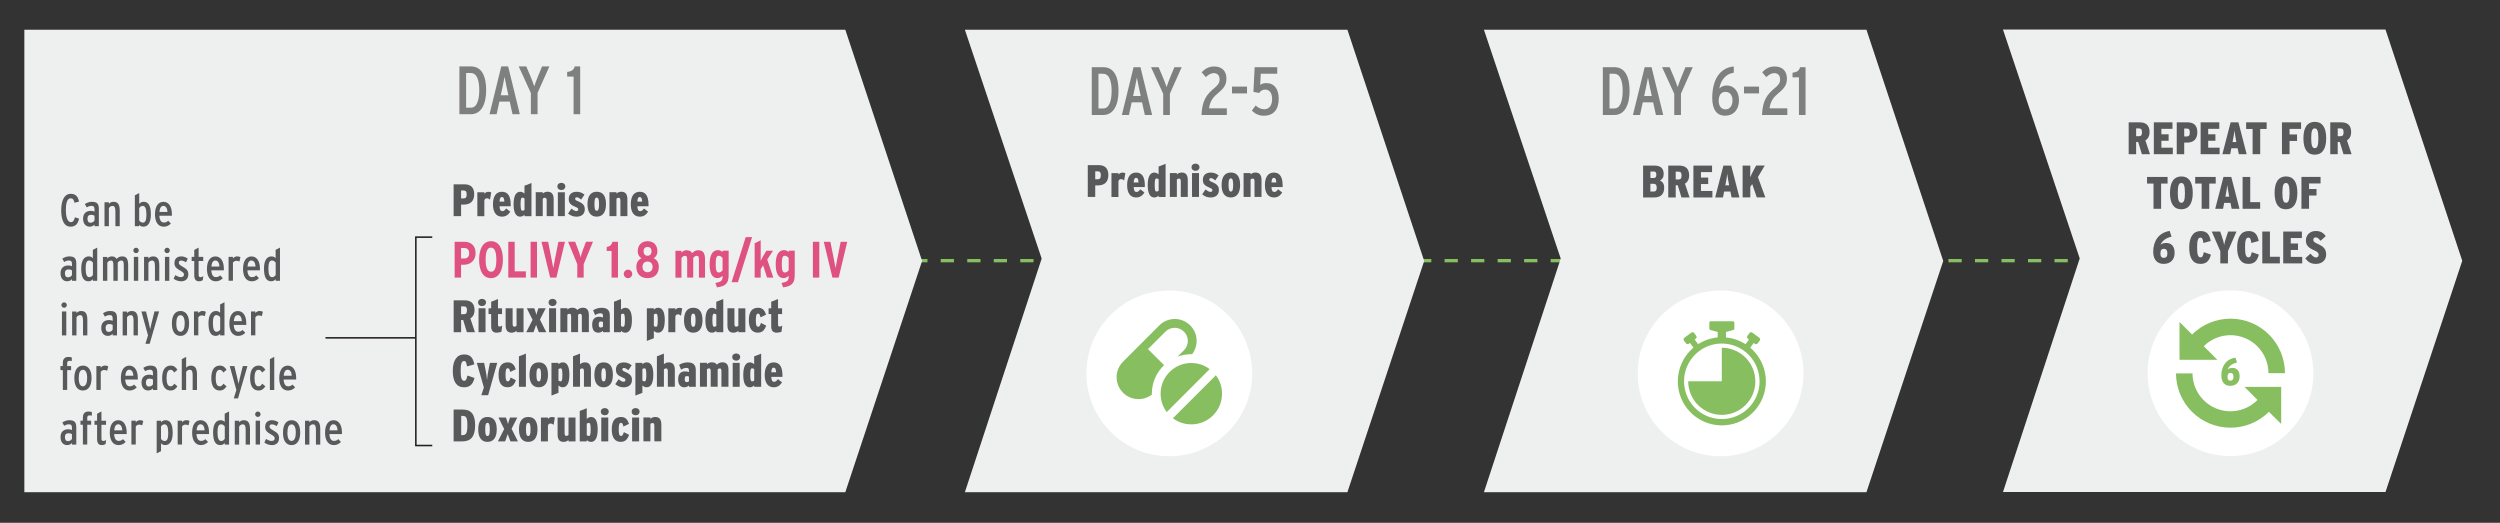 <?xml version="1.0" encoding="UTF-8"?><svg id="Layer_1" xmlns="http://www.w3.org/2000/svg" viewBox="0 0 750.41 156.92"><rect x="0" y="0" width="750.41" height="156.92" fill="#333333" stroke="none"/><defs><style>.cls-1{fill:#eeefef;}.cls-2{fill:#fff;}.cls-3{fill:#7f7f7f;}.cls-4{fill:#de5180;}.cls-5{fill:#87be5f;}.cls-6{fill:#58595b;}.cls-7{stroke:#87be5f;stroke-dasharray:0 0 3.98 3.98;}.cls-7,.cls-8{fill:none;}.cls-8{stroke:#231f20;stroke-width:.47px;}</style></defs><line class="cls-7" x1="266.45" y1="78.24" x2="735.62" y2="78.24"/><polygon class="cls-1" points="7.31 8.92 7.31 147.74 253.73 147.74 276.78 78.33 253.73 8.92 7.31 8.92"/><polygon class="cls-1" points="289.62 8.92 312.67 77.62 289.62 147.74 404.44 147.74 427.49 78.33 404.44 8.92 289.62 8.92"/><polygon class="cls-1" points="445.42 8.92 468.47 77.62 445.42 147.74 560.24 147.74 583.29 78.33 560.24 8.92 445.42 8.92"/><polygon class="cls-1" points="601.22 8.87 624.26 77.57 601.22 147.69 716.04 147.69 739.08 78.28 716.04 8.87 601.22 8.87"/><polyline class="cls-8" points="129.75 71.18 124.82 71.18 124.82 133.73 129.75 133.73"/><line class="cls-8" x1="124.82" y1="101.41" x2="97.7" y2="101.41"/><g><path class="cls-6" d="M139.22,61.41h-.82v3.47h-2.24v-9.56h3.22c1.71,0,2.96,.76,2.96,2.98s-1.3,3.11-3.13,3.11Zm-.04-4.23h-.78v2.38h.74c.66,0,.94-.34,.94-1.2s-.26-1.17-.9-1.17Z"/><path class="cls-6" d="M147.09,59.95c-.27-.26-.53-.42-.92-.42-.42,0-.71,.18-.79,.7v4.66h-2.1v-7.17h2.1v.44c.33-.36,.71-.59,1.2-.59,.42,0,.66,.08,.87,.19l-.37,2.2Z"/><path class="cls-6" d="M149.94,61.9c.05,1.15,.36,1.48,.83,1.48,.42,0,.72-.18,1.16-.81l1.24,.98c-.6,.89-1.28,1.48-2.5,1.48-1.79,0-2.7-1.41-2.7-3.7,0-2.46,.97-3.77,2.7-3.77s2.62,1.27,2.62,3.84v.51h-3.36Zm.7-2.76c-.42,0-.63,.33-.7,1.38h1.45c-.05-1-.26-1.38-.75-1.38Z"/><path class="cls-6" d="M157.44,64.88v-.42c-.34,.33-.75,.57-1.34,.57-1.22,0-1.94-1.19-1.94-3.7s.71-3.77,1.99-3.77c.55,0,.96,.26,1.28,.55v-2.36l2.1-.82v9.96h-2.1Zm0-5.29c-.16-.15-.34-.26-.61-.26-.38,0-.57,.25-.57,1.94s.19,1.98,.59,1.98c.25,0,.42-.1,.6-.25v-3.41Z"/><path class="cls-6" d="M164.09,64.88v-4.71c0-.55-.18-.81-.52-.81-.27,0-.46,.11-.66,.27v5.24h-2.1v-7.17h2.1v.41c.37-.31,.78-.56,1.46-.56,1.19,0,1.82,.71,1.82,2.24v5.08h-2.1Z"/><path class="cls-6" d="M168.5,57.04c-.7,0-1.19-.44-1.19-1.09s.49-1.07,1.19-1.07,1.19,.44,1.19,1.07-.48,1.09-1.19,1.09Zm-1.05,7.84v-7.17h2.1v7.17h-2.1Z"/><path class="cls-6" d="M173,65.03c-1,0-1.67-.31-2.49-.93l1.01-1.49c.76,.6,1.11,.75,1.49,.75,.31,0,.56-.16,.56-.48s-.08-.46-.71-.72c-1.67-.68-2.14-1.23-2.14-2.44,0-1.3,.82-2.16,2.38-2.16,1.02,0,1.64,.33,2.35,.86l-1.01,1.49c-.67-.56-.98-.68-1.34-.68-.31,0-.45,.18-.45,.4,0,.33,.1,.46,.75,.74,1.6,.66,2.13,1.26,2.13,2.46,0,1.45-1.02,2.21-2.53,2.21Z"/><path class="cls-6" d="M179.1,65.03c-1.73,0-2.76-1.27-2.76-3.72s.96-3.76,2.79-3.76,2.77,1.27,2.77,3.72-1,3.76-2.8,3.76Zm.01-5.71c-.49,0-.68,.48-.68,1.95s.19,1.99,.7,1.99c.48,0,.68-.51,.68-1.97s-.2-1.98-.7-1.98Z"/><path class="cls-6" d="M186.22,64.88v-4.71c0-.55-.18-.81-.52-.81-.27,0-.46,.11-.66,.27v5.24h-2.1v-7.17h2.1v.41c.37-.31,.78-.56,1.46-.56,1.19,0,1.82,.71,1.82,2.24v5.08h-2.1Z"/><path class="cls-6" d="M191.31,61.9c.05,1.15,.36,1.48,.83,1.48,.42,0,.72-.18,1.16-.81l1.24,.98c-.6,.89-1.28,1.48-2.5,1.48-1.79,0-2.7-1.41-2.7-3.7,0-2.46,.97-3.77,2.7-3.77s2.62,1.27,2.62,3.84v.51h-3.36Zm.7-2.76c-.42,0-.63,.33-.7,1.38h1.45c-.05-1-.26-1.38-.75-1.38Z"/><path class="cls-4" d="M139.25,79.46h-.86v3.86h-1.92v-10.75h2.86c2.04,0,3.43,1.17,3.43,3.43s-1.67,3.47-3.5,3.47Zm.06-5.02h-.92v3.15h.95c.98,0,1.49-.58,1.49-1.57,0-.89-.4-1.58-1.52-1.58Z"/><path class="cls-4" d="M147.37,83.49c-2.5,0-3.56-2.44-3.56-5.53s1.09-5.56,3.59-5.56,3.55,2.44,3.55,5.53-1.09,5.56-3.58,5.56Zm0-9.17c-1.15,0-1.6,1.32-1.6,3.61s.48,3.64,1.63,3.64,1.58-1.32,1.58-3.61-.48-3.64-1.61-3.64Z"/><path class="cls-4" d="M152.57,83.32v-10.75h1.92v8.88h3.36v1.87h-5.28Z"/><path class="cls-4" d="M159.27,83.32v-10.75h1.92v10.75h-1.92Z"/><path class="cls-4" d="M167.01,83.32h-1.87l-2.6-10.75h1.98l1.04,5.19c.15,.8,.45,2.26,.51,2.73,.06-.48,.35-1.97,.51-2.73l1.03-5.19h1.97l-2.57,10.75Z"/><path class="cls-4" d="M175.2,79.26v4.06h-1.92v-4.02l-2.76-6.73h2.12l.83,2.18c.35,.94,.71,2,.8,2.5,.11-.51,.46-1.61,.8-2.5l.83-2.18h2.09l-2.78,6.7Z"/><path class="cls-4" d="M183.57,83.32v-8h-1.46v-1.2c1.06-.11,1.52-.75,1.74-1.55h1.64v10.75h-1.92Z"/><path class="cls-4" d="M188.51,83.49c-.69,0-1.28-.58-1.28-1.27s.58-1.28,1.28-1.28,1.27,.58,1.27,1.28-.58,1.27-1.27,1.27Z"/><path class="cls-4" d="M194.37,83.49c-2.26,0-3.36-1.46-3.36-3.38,0-1.41,.71-2.21,1.54-2.6-.61-.32-1.12-1.08-1.12-2.04,0-1.78,1.01-3.07,2.95-3.07s2.95,1.29,2.95,3.07c0,.97-.48,1.69-1.12,2.04,.83,.38,1.54,1.18,1.54,2.6,0,1.92-1.11,3.38-3.36,3.38Zm0-4.98c-.97,0-1.52,.63-1.52,1.6,0,.91,.57,1.61,1.52,1.61s1.52-.71,1.52-1.61c0-.97-.55-1.6-1.52-1.6Zm0-4.38c-.89,0-1.2,.6-1.2,1.32s.41,1.32,1.2,1.32,1.2-.6,1.2-1.32-.31-1.32-1.2-1.32Z"/><path class="cls-4" d="M209.8,83.32v-5.22c0-1-.11-1.32-.71-1.32-.38,0-.8,.35-1.01,.68v5.87h-1.81v-5.22c0-1-.11-1.32-.71-1.32-.38,0-.8,.35-1.01,.68v5.87h-1.81v-8.06h1.81v.55c.4-.43,.92-.72,1.44-.72,.98,0,1.47,.35,1.77,.89,.45-.48,.98-.89,1.77-.89,1.72,0,2.09,1.06,2.09,2.95v5.28h-1.81Z"/><path class="cls-4" d="M215.22,86.28l-.49-1.35c1.89-.35,2.17-.71,2.17-2.17-.4,.43-.97,.72-1.55,.72-1.51,0-2.35-1.35-2.35-4.19,0-2.46,.74-4.21,2.5-4.21,.54,0,1.04,.25,1.4,.61v-.45h1.81v7.23c0,2.41-.72,3.43-3.49,3.79Zm1.67-8.82c-.25-.35-.65-.69-1.15-.69-.65,0-.91,.58-.91,2.46,0,1.77,.18,2.57,.94,2.57,.45,0,.91-.35,1.12-.68v-3.66Z"/><path class="cls-4" d="M221.51,84.7h-1.92l4.24-13.52h1.92l-4.24,13.52Z"/><path class="cls-4" d="M230.25,83.32l-1.2-3.7-.72,1.18v2.52h-1.81v-10.29l1.81-.91v5.05c0,.45-.02,.69-.02,1.14,.18-.4,.43-.84,.61-1.15l1.12-1.9h2l-1.75,2.63,1.84,5.44h-1.89Z"/><path class="cls-4" d="M235.06,86.28l-.49-1.35c1.89-.35,2.17-.71,2.17-2.17-.4,.43-.97,.72-1.55,.72-1.51,0-2.35-1.35-2.35-4.19,0-2.46,.74-4.21,2.5-4.21,.54,0,1.04,.25,1.4,.61v-.45h1.81v7.23c0,2.41-.72,3.43-3.49,3.79Zm1.67-8.82c-.25-.35-.65-.69-1.15-.69-.65,0-.91,.58-.91,2.46,0,1.77,.18,2.57,.94,2.57,.45,0,.91-.35,1.12-.68v-3.66Z"/><path class="cls-4" d="M244,83.32v-10.75h1.92v10.75h-1.92Z"/><path class="cls-4" d="M251.74,83.32h-1.87l-2.6-10.75h1.98l1.04,5.19c.15,.8,.45,2.26,.51,2.73,.06-.48,.35-1.97,.51-2.73l1.03-5.19h1.97l-2.57,10.75Z"/><path class="cls-6" d="M140.14,99.71l-1.12-3.66h-.61v3.66h-2.24v-9.56h3.31c1.72,0,2.96,.78,2.96,2.91,0,1.24-.48,2.05-1.26,2.51l1.39,4.14h-2.43Zm-.83-7.74h-.9v2.34h.86c.66,0,.9-.38,.9-1.17s-.23-1.16-.86-1.16Z"/><path class="cls-6" d="M144.69,91.87c-.7,0-1.19-.44-1.19-1.09s.49-1.07,1.19-1.07,1.19,.44,1.19,1.07-.48,1.09-1.19,1.09Zm-1.05,7.84v-7.17h2.1v7.17h-2.1Z"/><path class="cls-6" d="M150.52,99.57c-.41,.18-.86,.29-1.41,.29-1.11,0-1.68-.57-1.68-1.91v-3.67h-.79v-1.73h.79v-1.98l2.05-.81v2.79h1.22v1.73h-1.22v3.14c0,.44,.16,.6,.48,.6,.29,0,.49-.08,.79-.27l-.23,1.83Z"/><path class="cls-6" d="M155.04,99.71v-.41c-.37,.31-.79,.56-1.47,.56-1.19,0-1.8-.71-1.8-2.24v-5.08h2.1v4.71c0,.55,.18,.81,.52,.81,.27,0,.46-.11,.66-.27v-5.24h2.1v7.17h-2.1Z"/><path class="cls-6" d="M161.74,99.71l-.26-.68c-.18-.46-.41-1.04-.56-1.52-.15,.48-.36,1.05-.53,1.52l-.26,.68h-2.17l1.9-3.7-1.72-3.47h2.23l.11,.29c.25,.64,.42,1.22,.52,1.69,.11-.48,.29-1.07,.52-1.69l.11-.29h2.17l-1.73,3.39,1.91,3.78h-2.23Z"/><path class="cls-6" d="M165.86,91.87c-.7,0-1.19-.44-1.19-1.09s.49-1.07,1.19-1.07,1.19,.44,1.19,1.07-.48,1.09-1.19,1.09Zm-1.05,7.84v-7.17h2.1v7.17h-2.1Z"/><path class="cls-6" d="M174.65,99.71v-4.71c0-.55-.16-.81-.49-.81-.25,0-.45,.11-.64,.27v5.24h-2.09v-4.71c0-.55-.16-.81-.49-.81-.25,0-.45,.11-.64,.27v5.24h-2.1v-7.17h2.1v.41c.33-.3,.76-.56,1.42-.56,.78,0,1.2,.22,1.57,.67,.45-.4,.93-.67,1.67-.67,1.22,0,1.8,.71,1.8,2.24v5.08h-2.1Z"/><path class="cls-6" d="M180.99,99.71v-.41c-.38,.34-.83,.56-1.38,.56-1.19,0-1.86-.79-1.86-2.42s.78-2.36,2.1-2.36c.51,0,.85,.1,1.13,.23v-.56c0-.52-.22-.71-.72-.71-.56,0-1.02,.16-1.63,.55l-.6-1.46c.71-.44,1.57-.74,2.57-.74,1.68,0,2.44,.75,2.44,2.28v5.04h-2.06Zm0-3.06c-.19-.1-.38-.15-.71-.15-.37,0-.56,.25-.56,.92,0,.6,.16,.89,.57,.89,.29,0,.53-.1,.7-.23v-1.42Z"/><path class="cls-6" d="M187.68,99.86c-.55,0-.96-.26-1.28-.55v.4h-2.1v-9.14l2.1-.82v3.21c.36-.33,.74-.57,1.34-.57,1.22,0,1.94,1.19,1.94,3.7s-.71,3.77-1.99,3.77Zm-.68-5.7c-.25,0-.42,.1-.6,.25v3.41c.16,.15,.34,.26,.61,.26,.38,0,.57-.25,.57-1.94s-.19-1.98-.59-1.98Z"/><path class="cls-6" d="M197.54,99.86c-.55,0-.96-.26-1.28-.55v2.21l-2.1,.82v-9.81h2.1v.42c.36-.33,.74-.57,1.34-.57,1.22,0,1.94,1.19,1.94,3.7s-.71,3.77-1.99,3.77Zm-.68-5.7c-.25,0-.42,.1-.6,.25v3.41c.16,.15,.34,.26,.61,.26,.38,0,.57-.25,.57-1.94s-.19-1.98-.59-1.98Z"/><path class="cls-6" d="M204.42,94.78c-.27-.26-.53-.42-.92-.42-.42,0-.71,.18-.79,.7v4.66h-2.1v-7.17h2.1v.44c.33-.36,.71-.59,1.2-.59,.42,0,.66,.08,.87,.19l-.37,2.2Z"/><path class="cls-6" d="M208.07,99.86c-1.73,0-2.76-1.27-2.76-3.72s.96-3.76,2.79-3.76,2.77,1.27,2.77,3.72-1,3.76-2.8,3.76Zm.01-5.71c-.49,0-.68,.48-.68,1.95s.19,1.99,.7,1.99c.48,0,.68-.51,.68-1.97s-.2-1.98-.7-1.98Z"/><path class="cls-6" d="M215.01,99.71v-.42c-.34,.33-.75,.57-1.34,.57-1.22,0-1.94-1.19-1.94-3.7s.71-3.77,1.99-3.77c.55,0,.96,.26,1.28,.55v-2.36l2.1-.82v9.96h-2.1Zm0-5.29c-.16-.15-.34-.26-.61-.26-.38,0-.57,.25-.57,1.94s.19,1.98,.59,1.98c.25,0,.42-.1,.6-.25v-3.41Z"/><path class="cls-6" d="M221.62,99.71v-.41c-.37,.31-.79,.56-1.47,.56-1.19,0-1.8-.71-1.8-2.24v-5.08h2.1v4.71c0,.55,.18,.81,.52,.81,.27,0,.46-.11,.66-.27v-5.24h2.1v7.17h-2.1Z"/><path class="cls-6" d="M227.53,99.86c-1.69,0-2.75-1.13-2.75-3.72s.93-3.76,2.79-3.76c1.34,0,1.98,.83,2.38,2.08l-1.67,.79c-.19-.82-.34-1.11-.74-1.11-.48,0-.67,.51-.67,1.99s.2,1.95,.71,1.95c.34,0,.55-.25,.83-1.15l1.57,.81c-.52,1.45-1.23,2.1-2.46,2.1Z"/><path class="cls-6" d="M234.58,99.57c-.41,.18-.86,.29-1.41,.29-1.11,0-1.68-.57-1.68-1.91v-3.67h-.79v-1.73h.79v-1.98l2.05-.81v2.79h1.22v1.73h-1.22v3.14c0,.44,.16,.6,.48,.6,.29,0,.49-.08,.79-.27l-.23,1.83Z"/><path class="cls-6" d="M139.28,116.25c-2.24,0-3.37-1.71-3.37-4.92s1.27-4.94,3.4-4.94c2.01,0,2.7,1.15,3.07,2.98l-2.21,.6c-.16-1.07-.31-1.61-.87-1.61-.74,0-1.02,.78-1.02,2.95s.29,2.98,1.05,2.98c.53,0,.71-.38,.97-1.56l2.12,.72c-.42,1.73-1.23,2.8-3.13,2.8Z"/><path class="cls-6" d="M146.52,118.62h-2.04l.76-2.32-2.12-7.38h2.2l.36,1.79c.26,1.31,.44,2.36,.51,3.37,.08-1.01,.23-2.05,.51-3.39l.36-1.78h2.19l-2.72,9.7Z"/><path class="cls-6" d="M152.4,116.25c-1.69,0-2.75-1.13-2.75-3.72s.93-3.76,2.79-3.76c1.34,0,1.98,.83,2.38,2.08l-1.67,.79c-.19-.82-.34-1.11-.74-1.11-.48,0-.67,.51-.67,1.99s.2,1.95,.71,1.95c.34,0,.55-.25,.83-1.15l1.57,.81c-.52,1.45-1.23,2.1-2.46,2.1Z"/><path class="cls-6" d="M155.76,116.1v-9.14l2.1-.82v9.96h-2.1Z"/><path class="cls-6" d="M161.69,116.25c-1.73,0-2.76-1.27-2.76-3.72s.96-3.76,2.79-3.76,2.77,1.27,2.77,3.72-1,3.76-2.8,3.76Zm.01-5.71c-.49,0-.68,.48-.68,1.95s.19,1.99,.7,1.99c.48,0,.68-.51,.68-1.97s-.2-1.98-.7-1.98Z"/><path class="cls-6" d="M168.91,116.25c-.55,0-.96-.26-1.28-.55v2.21l-2.1,.82v-9.81h2.1v.42c.36-.33,.74-.57,1.34-.57,1.22,0,1.94,1.19,1.94,3.7s-.71,3.77-1.99,3.77Zm-.68-5.7c-.25,0-.42,.1-.6,.25v3.41c.16,.15,.34,.26,.61,.26,.38,0,.57-.25,.57-1.94s-.19-1.98-.59-1.98Z"/><path class="cls-6" d="M175.28,116.1v-4.71c0-.55-.18-.81-.52-.81-.27,0-.46,.11-.66,.27v5.24h-2.1v-9.14l2.1-.82v3.2c.37-.31,.78-.56,1.46-.56,1.19,0,1.82,.71,1.82,2.24v5.08h-2.1Z"/><path class="cls-6" d="M181.17,116.25c-1.73,0-2.76-1.27-2.76-3.72s.96-3.76,2.79-3.76,2.77,1.27,2.77,3.72-1,3.76-2.8,3.76Zm.01-5.71c-.49,0-.68,.48-.68,1.95s.19,1.99,.7,1.99c.48,0,.68-.51,.68-1.97s-.2-1.98-.7-1.98Z"/><path class="cls-6" d="M187.16,116.25c-1,0-1.67-.31-2.49-.93l1.01-1.49c.76,.6,1.11,.75,1.49,.75,.31,0,.56-.16,.56-.48s-.08-.46-.71-.72c-1.67-.68-2.14-1.23-2.14-2.44,0-1.3,.82-2.16,2.38-2.16,1.02,0,1.64,.33,2.35,.86l-1.01,1.49c-.67-.56-.98-.68-1.34-.68-.31,0-.45,.18-.45,.4,0,.33,.1,.46,.75,.74,1.6,.66,2.13,1.26,2.13,2.46,0,1.45-1.02,2.21-2.53,2.21Z"/><path class="cls-6" d="M194.1,116.25c-.55,0-.96-.26-1.28-.55v2.21l-2.1,.82v-9.81h2.1v.42c.36-.33,.74-.57,1.34-.57,1.22,0,1.94,1.19,1.94,3.7s-.71,3.77-1.99,3.77Zm-.68-5.7c-.25,0-.42,.1-.6,.25v3.41c.16,.15,.34,.26,.61,.26,.38,0,.57-.25,.57-1.94s-.19-1.98-.59-1.98Z"/><path class="cls-6" d="M200.46,116.1v-4.71c0-.55-.18-.81-.52-.81-.27,0-.46,.11-.66,.27v5.24h-2.1v-9.14l2.1-.82v3.2c.37-.31,.78-.56,1.46-.56,1.19,0,1.82,.71,1.82,2.24v5.08h-2.1Z"/><path class="cls-6" d="M206.8,116.1v-.41c-.38,.34-.83,.56-1.38,.56-1.19,0-1.86-.79-1.86-2.42s.78-2.36,2.1-2.36c.51,0,.85,.1,1.13,.23v-.56c0-.52-.22-.71-.72-.71-.56,0-1.02,.16-1.63,.55l-.6-1.46c.71-.44,1.57-.74,2.57-.74,1.68,0,2.44,.75,2.44,2.28v5.04h-2.06Zm0-3.06c-.19-.1-.38-.15-.71-.15-.37,0-.56,.25-.56,.92,0,.6,.16,.89,.57,.89,.29,0,.53-.1,.7-.23v-1.42Z"/><path class="cls-6" d="M216.55,116.1v-4.71c0-.55-.16-.81-.49-.81-.25,0-.45,.11-.64,.27v5.24h-2.09v-4.71c0-.55-.16-.81-.49-.81-.25,0-.45,.11-.64,.27v5.24h-2.1v-7.17h2.1v.41c.33-.3,.76-.56,1.42-.56,.78,0,1.2,.22,1.57,.67,.45-.4,.93-.67,1.67-.67,1.22,0,1.8,.71,1.8,2.24v5.08h-2.1Z"/><path class="cls-6" d="M220.98,108.26c-.7,0-1.19-.44-1.19-1.09s.49-1.07,1.19-1.07,1.19,.44,1.19,1.07-.48,1.09-1.19,1.09Zm-1.05,7.84v-7.17h2.1v7.17h-2.1Z"/><path class="cls-6" d="M226.38,116.1v-.42c-.34,.33-.75,.57-1.34,.57-1.22,0-1.94-1.19-1.94-3.7s.71-3.77,1.99-3.77c.55,0,.96,.26,1.28,.55v-2.36l2.1-.82v9.96h-2.1Zm0-5.29c-.16-.15-.34-.26-.61-.26-.38,0-.57,.25-.57,1.94s.19,1.98,.59,1.98c.25,0,.42-.1,.6-.25v-3.41Z"/><path class="cls-6" d="M231.51,113.12c.05,1.15,.36,1.48,.83,1.48,.42,0,.72-.18,1.16-.81l1.24,.98c-.6,.89-1.28,1.48-2.5,1.48-1.79,0-2.7-1.41-2.7-3.7,0-2.46,.97-3.77,2.7-3.77s2.62,1.27,2.62,3.84v.51h-3.36Zm.7-2.76c-.42,0-.63,.33-.7,1.38h1.45c-.05-1-.26-1.38-.75-1.38Z"/><path class="cls-6" d="M138.73,132.49h-2.57v-9.56h2.77c2.47,0,3.69,1.45,3.69,4.71,0,3.44-1.3,4.85-3.89,4.85Zm.12-7.66h-.41v5.78h.36c1.07,0,1.49-.51,1.49-2.92s-.37-2.85-1.43-2.85Z"/><path class="cls-6" d="M146.31,132.64c-1.73,0-2.76-1.27-2.76-3.72s.96-3.76,2.79-3.76,2.77,1.27,2.77,3.72-1,3.76-2.8,3.76Zm.01-5.71c-.49,0-.68,.48-.68,1.95s.19,1.99,.7,1.99c.48,0,.68-.51,.68-1.97s-.2-1.98-.7-1.98Z"/><path class="cls-6" d="M153.22,132.49l-.26-.68c-.18-.46-.41-1.04-.56-1.52-.15,.48-.36,1.05-.53,1.52l-.26,.68h-2.17l1.9-3.7-1.72-3.47h2.23l.11,.29c.25,.64,.42,1.22,.52,1.69,.11-.48,.29-1.07,.52-1.69l.11-.29h2.17l-1.73,3.39,1.91,3.78h-2.23Z"/><path class="cls-6" d="M158.54,132.64c-1.73,0-2.76-1.27-2.76-3.72s.96-3.76,2.79-3.76,2.77,1.27,2.77,3.72-1,3.76-2.8,3.76Zm.01-5.71c-.49,0-.68,.48-.68,1.95s.19,1.99,.7,1.99c.48,0,.68-.51,.68-1.97s-.2-1.98-.7-1.98Z"/><path class="cls-6" d="M166.18,127.55c-.27-.26-.53-.42-.92-.42-.42,0-.71,.18-.79,.7v4.66h-2.1v-7.17h2.1v.44c.33-.36,.71-.59,1.2-.59,.42,0,.66,.08,.87,.19l-.37,2.2Z"/><path class="cls-6" d="M170.64,132.49v-.41c-.37,.31-.79,.56-1.47,.56-1.19,0-1.8-.71-1.8-2.24v-5.08h2.1v4.71c0,.55,.18,.81,.52,.81,.27,0,.46-.11,.66-.27v-5.24h2.1v7.17h-2.1Z"/><path class="cls-6" d="M177.4,132.64c-.55,0-.96-.26-1.28-.55v.4h-2.1v-9.14l2.1-.82v3.21c.36-.33,.74-.57,1.34-.57,1.22,0,1.94,1.19,1.94,3.7s-.71,3.77-1.99,3.77Zm-.68-5.7c-.25,0-.42,.1-.6,.25v3.41c.16,.15,.34,.26,.61,.26,.38,0,.57-.25,.57-1.94s-.19-1.98-.59-1.98Z"/><path class="cls-6" d="M181.53,124.65c-.7,0-1.19-.44-1.19-1.09s.49-1.07,1.19-1.07,1.19,.44,1.19,1.07-.48,1.09-1.19,1.09Zm-1.05,7.84v-7.17h2.1v7.17h-2.1Z"/><path class="cls-6" d="M186.38,132.64c-1.69,0-2.75-1.13-2.75-3.72s.93-3.76,2.79-3.76c1.34,0,1.98,.83,2.38,2.08l-1.67,.79c-.19-.82-.34-1.11-.74-1.11-.48,0-.67,.51-.67,1.99s.2,1.95,.71,1.95c.34,0,.55-.25,.83-1.15l1.57,.81c-.52,1.45-1.23,2.1-2.46,2.1Z"/><path class="cls-6" d="M190.79,124.65c-.7,0-1.19-.44-1.19-1.09s.49-1.07,1.19-1.07,1.19,.44,1.19,1.07-.48,1.09-1.19,1.09Zm-1.05,7.84v-7.17h2.1v7.17h-2.1Z"/><path class="cls-6" d="M196.41,132.49v-4.71c0-.55-.18-.81-.52-.81-.27,0-.46,.11-.66,.27v5.24h-2.1v-7.17h2.1v.41c.37-.31,.78-.56,1.46-.56,1.19,0,1.82,.71,1.82,2.24v5.08h-2.1Z"/></g><g><path class="cls-6" d="M329.57,55.65h-.82v3.47h-2.24v-9.56h3.22c1.71,0,2.96,.76,2.96,2.98s-1.3,3.11-3.13,3.11Zm-.04-4.23h-.78v2.38h.74c.66,0,.94-.34,.94-1.2s-.26-1.17-.9-1.17Z"/><path class="cls-6" d="M337.43,54.19c-.27-.26-.53-.42-.92-.42-.42,0-.71,.18-.79,.7v4.66h-2.1v-7.17h2.1v.44c.33-.36,.71-.59,1.2-.59,.42,0,.66,.08,.87,.19l-.37,2.2Z"/><path class="cls-6" d="M340.29,56.14c.05,1.15,.36,1.48,.83,1.48,.42,0,.72-.18,1.16-.81l1.24,.98c-.6,.89-1.28,1.48-2.5,1.48-1.79,0-2.7-1.41-2.7-3.7,0-2.46,.97-3.77,2.7-3.77s2.62,1.27,2.62,3.84v.51h-3.36Zm.7-2.76c-.42,0-.63,.33-.7,1.38h1.45c-.05-1-.26-1.38-.75-1.38Z"/><path class="cls-6" d="M347.78,59.12v-.42c-.34,.33-.75,.57-1.34,.57-1.22,0-1.94-1.19-1.94-3.7s.71-3.77,1.99-3.77c.55,0,.96,.26,1.28,.55v-2.36l2.1-.82v9.96h-2.1Zm0-5.29c-.16-.15-.34-.26-.61-.26-.38,0-.57,.25-.57,1.94s.19,1.98,.59,1.98c.25,0,.42-.1,.6-.25v-3.41Z"/><path class="cls-6" d="M354.43,59.12v-4.71c0-.55-.18-.81-.52-.81-.27,0-.46,.11-.66,.27v5.24h-2.1v-7.17h2.1v.41c.37-.31,.78-.56,1.46-.56,1.19,0,1.82,.71,1.82,2.24v5.08h-2.1Z"/><path class="cls-6" d="M358.85,51.28c-.7,0-1.19-.44-1.19-1.09s.49-1.07,1.19-1.07,1.19,.44,1.19,1.07-.48,1.09-1.19,1.09Zm-1.05,7.84v-7.17h2.1v7.17h-2.1Z"/><path class="cls-6" d="M363.34,59.27c-1,0-1.67-.31-2.49-.93l1.01-1.49c.76,.6,1.11,.75,1.49,.75,.31,0,.56-.16,.56-.48s-.08-.46-.71-.72c-1.67-.68-2.14-1.23-2.14-2.44,0-1.3,.82-2.16,2.38-2.16,1.02,0,1.64,.33,2.35,.86l-1.01,1.49c-.67-.56-.98-.68-1.34-.68-.31,0-.45,.18-.45,.4,0,.33,.1,.46,.75,.74,1.6,.66,2.13,1.26,2.13,2.46,0,1.45-1.02,2.21-2.53,2.21Z"/><path class="cls-6" d="M369.44,59.27c-1.73,0-2.76-1.27-2.76-3.72s.96-3.76,2.79-3.76,2.77,1.27,2.77,3.72-1,3.76-2.8,3.76Zm.01-5.71c-.49,0-.68,.48-.68,1.95s.19,1.99,.7,1.99c.48,0,.68-.51,.68-1.97s-.2-1.98-.7-1.98Z"/><path class="cls-6" d="M376.56,59.12v-4.71c0-.55-.18-.81-.52-.81-.27,0-.46,.11-.66,.27v5.24h-2.1v-7.17h2.1v.41c.37-.31,.78-.56,1.46-.56,1.19,0,1.82,.71,1.82,2.24v5.08h-2.1Z"/><path class="cls-6" d="M381.65,56.14c.05,1.15,.36,1.48,.83,1.48,.42,0,.72-.18,1.16-.81l1.24,.98c-.6,.89-1.28,1.48-2.5,1.48-1.79,0-2.7-1.41-2.7-3.7,0-2.46,.97-3.77,2.7-3.77s2.62,1.27,2.62,3.84v.51h-3.36Zm.7-2.76c-.42,0-.63,.33-.7,1.38h1.45c-.05-1-.26-1.38-.75-1.38Z"/></g><g><path class="cls-6" d="M642.92,46.28l-1.12-3.66h-.61v3.66h-2.24v-9.56h3.31c1.72,0,2.96,.78,2.96,2.91,0,1.24-.48,2.05-1.26,2.51l1.39,4.14h-2.43Zm-.83-7.74h-.9v2.34h.86c.66,0,.9-.38,.9-1.17s-.23-1.16-.86-1.16Z"/><path class="cls-6" d="M646.5,46.28v-9.56h5.6v1.95h-3.33v1.64h2.17v1.94h-2.17v2.08h3.43v1.95h-5.7Z"/><path class="cls-6" d="M656.44,42.81h-.82v3.47h-2.24v-9.56h3.22c1.71,0,2.96,.76,2.96,2.98s-1.3,3.11-3.13,3.11Zm-.04-4.23h-.78v2.38h.74c.66,0,.94-.34,.94-1.2s-.26-1.17-.9-1.17Z"/><path class="cls-6" d="M660.55,46.28v-9.56h5.6v1.95h-3.33v1.64h2.17v1.94h-2.17v2.08h3.43v1.95h-5.7Z"/><path class="cls-6" d="M672.01,46.28l-.36-1.78h-1.88l-.34,1.78h-2.35l2.47-9.56h2.35l2.46,9.56h-2.35Zm-.79-3.95c-.22-1.26-.42-2.29-.52-3.17-.08,.87-.27,1.91-.51,3.18l-.05,.3h1.13l-.05-.31Z"/><path class="cls-6" d="M678.43,38.71v7.57h-2.28v-7.57h-1.94v-1.99h6.16v1.99h-1.94Z"/><path class="cls-6" d="M687.24,38.69v1.67h2.25v1.95h-2.25v3.97h-2.28v-9.56h5.74v1.97h-3.46Z"/><path class="cls-6" d="M694.8,46.43c-2.14,0-3.4-1.54-3.4-4.92s1.28-4.94,3.43-4.94,3.41,1.56,3.41,4.92-1.28,4.94-3.44,4.94Zm.01-7.89c-.72,0-1.07,.64-1.07,2.95s.37,2.98,1.08,2.98,1.07-.64,1.07-2.95-.37-2.98-1.08-2.98Z"/><path class="cls-6" d="M703.43,46.28l-1.12-3.66h-.61v3.66h-2.24v-9.56h3.31c1.72,0,2.96,.78,2.96,2.91,0,1.24-.48,2.05-1.26,2.51l1.39,4.14h-2.43Zm-.83-7.74h-.9v2.34h.86c.66,0,.9-.38,.9-1.17s-.23-1.16-.86-1.16Z"/><path class="cls-6" d="M648.69,55.1v7.57h-2.28v-7.57h-1.94v-1.99h6.16v1.99h-1.94Z"/><path class="cls-6" d="M654.75,62.82c-2.14,0-3.4-1.54-3.4-4.92s1.28-4.94,3.43-4.94,3.41,1.56,3.41,4.92-1.28,4.94-3.44,4.94Zm.01-7.89c-.72,0-1.07,.64-1.07,2.95s.37,2.98,1.08,2.98,1.07-.64,1.07-2.95-.37-2.98-1.08-2.98Z"/><path class="cls-6" d="M663.14,55.1v7.57h-2.28v-7.57h-1.94v-1.99h6.16v1.99h-1.94Z"/><path class="cls-6" d="M669.86,62.67l-.36-1.78h-1.88l-.34,1.78h-2.35l2.47-9.56h2.35l2.46,9.56h-2.35Zm-.79-3.95c-.22-1.26-.42-2.29-.52-3.17-.08,.87-.27,1.91-.51,3.18l-.05,.3h1.13l-.05-.31Z"/><path class="cls-6" d="M673.15,62.67v-9.56h2.29v7.57h2.98v1.99h-5.27Z"/><path class="cls-6" d="M686.15,62.82c-2.14,0-3.4-1.54-3.4-4.92s1.28-4.94,3.43-4.94,3.41,1.56,3.41,4.92-1.28,4.94-3.44,4.94Zm.01-7.89c-.72,0-1.07,.64-1.07,2.95s.37,2.98,1.08,2.98,1.07-.64,1.07-2.95-.37-2.98-1.08-2.98Z"/><path class="cls-6" d="M693.09,55.07v1.67h2.25v1.95h-2.25v3.97h-2.28v-9.56h5.74v1.97h-3.46Z"/><path class="cls-6" d="M649.45,79.21c-1.89,0-3.13-1.22-3.13-3.62,0-3.06,1.46-5.7,4.94-6.28l.55,1.73c-1.82,.41-2.81,1.3-3.31,2.42,.42-.33,.93-.53,1.71-.53,1.52,0,2.53,.94,2.53,2.99s-1.26,3.29-3.29,3.29Zm.1-4.53c-.74,0-1.07,.41-1.07,1.41,0,.9,.33,1.31,1.04,1.31,.64,0,1.05-.37,1.05-1.32s-.36-1.39-1.02-1.39Z"/><path class="cls-6" d="M660.49,79.21c-2.24,0-3.37-1.71-3.37-4.92s1.27-4.94,3.4-4.94c2.01,0,2.7,1.15,3.07,2.98l-2.21,.6c-.16-1.07-.31-1.61-.87-1.61-.74,0-1.02,.78-1.02,2.95s.29,2.98,1.05,2.98c.53,0,.71-.38,.97-1.56l2.12,.72c-.42,1.73-1.23,2.8-3.13,2.8Z"/><path class="cls-6" d="M668.75,75.36v3.7h-2.29v-3.66l-2.57-5.9h2.53l.44,1.27c.36,1.04,.66,2.04,.76,2.76,.1-.72,.41-1.72,.76-2.76l.44-1.27h2.49l-2.55,5.86Z"/><path class="cls-6" d="M674.88,79.21c-2.24,0-3.37-1.71-3.37-4.92s1.27-4.94,3.4-4.94c2.01,0,2.7,1.15,3.07,2.98l-2.21,.6c-.16-1.07-.31-1.61-.87-1.61-.74,0-1.02,.78-1.02,2.95s.29,2.98,1.05,2.98c.53,0,.71-.38,.97-1.56l2.12,.72c-.42,1.73-1.23,2.8-3.13,2.8Z"/><path class="cls-6" d="M679.06,79.06v-9.56h2.29v7.57h2.98v1.99h-5.27Z"/><path class="cls-6" d="M685.34,79.06v-9.56h5.6v1.95h-3.33v1.64h2.17v1.94h-2.17v2.08h3.43v1.95h-5.7Z"/><path class="cls-6" d="M695.1,79.21c-1.49,0-2.35-.61-3.14-1.67l1.56-1.41c.64,.76,1.16,1.16,1.63,1.16s.82-.25,.82-.76-.15-.86-1.23-1.34c-1.9-.83-2.59-1.56-2.59-3.06s1.13-2.79,2.96-2.79c1.48,0,2.21,.53,3.01,1.52l-1.58,1.42c-.66-.78-.89-1.02-1.49-1.02-.44,0-.68,.33-.68,.68,0,.51,.25,.79,1.22,1.22,1.93,.85,2.64,1.64,2.64,3.24,0,1.79-1.32,2.81-3.1,2.81Z"/></g><g><path class="cls-6" d="M21.18,68.04c-2.06,0-2.81-2.2-2.81-4.92s.83-4.94,2.85-4.94c1.6,0,2.25,.97,2.49,2.34l-1.35,.34c-.18-.86-.44-1.33-1.17-1.33-1.16,0-1.43,1.89-1.43,3.56s.37,3.59,1.53,3.59c.64,0,.94-.44,1.2-1.46l1.24,.4c-.3,1.43-.97,2.42-2.54,2.42Z"/><path class="cls-6" d="M28.37,67.89v-.49c-.37,.42-.83,.64-1.48,.64-1.05,0-1.95-.79-1.95-2.4s.97-2.35,2.34-2.35c.44,0,.81,.1,1.09,.23v-.7c0-.7-.23-1.02-.93-1.02-.45,0-.86,.12-1.41,.45l-.56-1c.66-.44,1.41-.68,2.06-.68,1.54,0,2.14,.55,2.14,2.14v5.18h-1.31Zm0-3.14c-.31-.19-.59-.27-1.08-.27-.61,0-1.04,.36-1.04,1.13,0,.85,.34,1.24,.9,1.24s.97-.25,1.22-.67v-1.43Z"/><path class="cls-6" d="M34.64,67.89v-4.41c0-1.19-.23-1.67-.89-1.67-.41,0-.81,.23-1.07,.66v5.42h-1.31v-7.17h1.31v.49c.29-.37,.78-.64,1.39-.64,1.38,0,1.87,.89,1.87,2.69v4.63h-1.31Z"/><path class="cls-6" d="M43.03,68.04c-.51,0-.89-.16-1.24-.53v.38h-1.31v-9.27l1.31-.68v3.26c.34-.37,.7-.63,1.34-.63,1.3,0,2.16,.96,2.16,3.81,0,2.39-.83,3.66-2.25,3.66Zm-.18-6.24c-.44,0-.83,.27-1.07,.66v3.72c.29,.44,.72,.64,1.13,.64,.68,0,1.04-.67,1.04-2.36,0-1.87-.36-2.65-1.11-2.65Z"/><path class="cls-6" d="M51.59,64.75h-3.76c.08,1.42,.59,2.04,1.35,2.04,.6,0,.89-.15,1.3-.53l.81,.83c-.49,.55-1.22,.96-2.13,.96-1.71,0-2.64-1.45-2.64-3.7,0-2.51,1.04-3.77,2.55-3.77,1.43,0,2.53,1.22,2.53,3.72,0,.12,0,.33-.01,.46Zm-2.54-2.95c-.67,0-1.09,.59-1.2,1.82h2.42c-.04-1.07-.48-1.82-1.22-1.82Z"/><path class="cls-6" d="M21.6,84.28v-.49c-.37,.42-.83,.64-1.48,.64-1.05,0-1.95-.79-1.95-2.4s.97-2.35,2.34-2.35c.44,0,.81,.1,1.09,.23v-.7c0-.7-.23-1.02-.93-1.02-.45,0-.86,.12-1.41,.45l-.56-1c.66-.44,1.41-.68,2.06-.68,1.54,0,2.14,.55,2.14,2.14v5.18h-1.31Zm0-3.14c-.31-.19-.59-.27-1.08-.27-.61,0-1.04,.36-1.04,1.13,0,.85,.34,1.24,.9,1.24s.97-.25,1.22-.67v-1.43Z"/><path class="cls-6" d="M27.88,84.28v-.48c-.34,.37-.7,.63-1.34,.63-1.3,0-2.16-.96-2.16-3.81,0-2.39,.83-3.66,2.25-3.66,.51,0,.89,.16,1.24,.53v-2.49l1.31-.68v9.96h-1.31Zm0-5.45c-.29-.44-.72-.64-1.13-.64-.68,0-1.04,.67-1.04,2.36,0,1.87,.36,2.65,1.11,2.65,.44,0,.83-.27,1.07-.66v-3.72Z"/><path class="cls-6" d="M37.16,84.28v-4.41c0-1.19-.1-1.67-.75-1.67-.41,0-.81,.23-1.07,.66v5.42h-1.31v-4.41c0-1.19-.1-1.67-.75-1.67-.41,0-.81,.23-1.07,.66v5.42h-1.31v-7.17h1.31v.49c.29-.37,.72-.64,1.34-.64,.71,0,1.15,.25,1.45,.76,.51-.57,1.04-.76,1.68-.76,1.43,0,1.79,.93,1.79,2.83v4.49h-1.31Z"/><path class="cls-6" d="M40.84,75.99c-.45,0-.82-.37-.82-.81s.37-.82,.82-.82,.81,.37,.81,.82-.37,.81-.81,.81Zm-.66,8.29v-7.17h1.31v7.17h-1.31Z"/><path class="cls-6" d="M46.51,84.28v-4.41c0-1.19-.23-1.67-.89-1.67-.41,0-.81,.23-1.07,.66v5.42h-1.31v-7.17h1.31v.49c.29-.37,.78-.64,1.39-.64,1.38,0,1.87,.89,1.87,2.69v4.63h-1.31Z"/><path class="cls-6" d="M50.17,75.99c-.45,0-.82-.37-.82-.81s.37-.82,.82-.82,.81,.37,.81,.82-.37,.81-.81,.81Zm-.66,8.29v-7.17h1.31v7.17h-1.31Z"/><path class="cls-6" d="M54.31,84.43c-.76,0-1.57-.3-2.2-.76l.51-1.09c.66,.41,1.19,.61,1.67,.61,.59,0,.94-.31,.94-.78,0-.51-.38-.76-1.38-1.34-.89-.52-1.49-.98-1.49-2.12,0-1.24,.75-1.99,2.05-1.99,.72,0,1.42,.26,1.95,.67l-.53,1.11c-.46-.33-1-.53-1.45-.53-.49,0-.71,.27-.71,.63,0,.44,.2,.66,1.17,1.22,1.08,.63,1.69,1.09,1.69,2.27,0,1.37-.83,2.12-2.23,2.12Z"/><path class="cls-6" d="M60.86,84.1c-.31,.2-.68,.33-1.17,.33-.96,0-1.38-.67-1.38-1.83v-4.26h-.78v-1.23h.78v-2.09l1.31-.7v2.79h1.38v1.23h-1.38v4.14c0,.51,.19,.71,.55,.71s.66-.14,.85-.3l-.15,1.22Z"/><path class="cls-6" d="M67.19,81.14h-3.76c.08,1.42,.59,2.04,1.35,2.04,.6,0,.89-.15,1.3-.53l.81,.83c-.49,.55-1.22,.96-2.13,.96-1.71,0-2.64-1.45-2.64-3.7,0-2.51,1.04-3.77,2.55-3.77,1.43,0,2.53,1.22,2.53,3.72,0,.12,0,.33-.01,.46Zm-2.54-2.95c-.67,0-1.09,.59-1.2,1.82h2.42c-.04-1.07-.48-1.82-1.22-1.82Z"/><path class="cls-6" d="M71.86,78.51c-.26-.15-.51-.22-.92-.22-.37,0-.72,.12-1.02,.56v5.42h-1.31v-7.17h1.31v.49c.29-.37,.74-.64,1.27-.64,.45,0,.76,.11,.98,.25l-.31,1.31Z"/><path class="cls-6" d="M78.02,81.14h-3.76c.08,1.42,.59,2.04,1.35,2.04,.6,0,.89-.15,1.3-.53l.81,.83c-.49,.55-1.22,.96-2.13,.96-1.71,0-2.64-1.45-2.64-3.7,0-2.51,1.04-3.77,2.55-3.77,1.43,0,2.53,1.22,2.53,3.72,0,.12,0,.33-.01,.46Zm-2.54-2.95c-.67,0-1.09,.59-1.2,1.82h2.42c-.04-1.07-.48-1.82-1.22-1.82Z"/><path class="cls-6" d="M82.74,84.28v-.48c-.34,.37-.7,.63-1.34,.63-1.3,0-2.16-.96-2.16-3.81,0-2.39,.83-3.66,2.25-3.66,.51,0,.89,.16,1.24,.53v-2.49l1.31-.68v9.96h-1.31Zm0-5.45c-.29-.44-.72-.64-1.13-.64-.68,0-1.04,.67-1.04,2.36,0,1.87,.36,2.65,1.11,2.65,.44,0,.83-.27,1.07-.66v-3.72Z"/><path class="cls-6" d="M19.25,92.38c-.45,0-.82-.37-.82-.81s.37-.82,.82-.82,.81,.37,.81,.82-.37,.81-.81,.81Zm-.66,8.29v-7.17h1.31v7.17h-1.31Z"/><path class="cls-6" d="M24.92,100.67v-4.41c0-1.19-.23-1.67-.89-1.67-.41,0-.81,.23-1.07,.66v5.42h-1.31v-7.17h1.31v.49c.29-.37,.78-.64,1.39-.64,1.38,0,1.87,.89,1.87,2.69v4.63h-1.31Z"/><path class="cls-6" d="M33.82,100.67v-.49c-.37,.42-.83,.64-1.48,.64-1.05,0-1.95-.79-1.95-2.4s.97-2.35,2.34-2.35c.44,0,.81,.1,1.09,.23v-.7c0-.7-.23-1.02-.93-1.02-.45,0-.86,.12-1.41,.45l-.56-1c.66-.44,1.41-.68,2.06-.68,1.54,0,2.14,.55,2.14,2.14v5.18h-1.31Zm0-3.14c-.31-.19-.59-.27-1.08-.27-.61,0-1.04,.36-1.04,1.13,0,.85,.34,1.24,.9,1.24s.97-.25,1.22-.67v-1.43Z"/><path class="cls-6" d="M40.09,100.67v-4.41c0-1.19-.23-1.67-.89-1.67-.41,0-.81,.23-1.07,.66v5.42h-1.31v-7.17h1.31v.49c.29-.37,.78-.64,1.39-.64,1.38,0,1.87,.89,1.87,2.69v4.63h-1.31Z"/><path class="cls-6" d="M44.93,103.19h-1.28l.78-2.53-1.99-7.17h1.39l.83,3.4c.14,.55,.36,1.58,.42,1.95,.07-.37,.3-1.42,.44-1.97l.85-3.39h1.39l-2.83,9.7Z"/><path class="cls-6" d="M54.13,100.82c-1.49,0-2.54-1.19-2.54-3.7s1-3.77,2.6-3.77c1.52,0,2.57,1.22,2.57,3.72s-1.04,3.76-2.62,3.76Zm.03-6.21c-.82,0-1.24,.85-1.24,2.49s.44,2.47,1.26,2.47,1.26-.98,1.26-2.47c0-1.63-.45-2.49-1.27-2.49Z"/><path class="cls-6" d="M61.47,94.9c-.26-.15-.51-.22-.92-.22-.37,0-.72,.12-1.02,.56v5.42h-1.31v-7.17h1.31v.49c.29-.37,.74-.64,1.27-.64,.45,0,.76,.11,.98,.25l-.31,1.31Z"/><path class="cls-6" d="M66.08,100.67v-.48c-.34,.37-.7,.63-1.34,.63-1.3,0-2.16-.96-2.16-3.81,0-2.39,.83-3.66,2.25-3.66,.51,0,.89,.16,1.24,.53v-2.49l1.31-.68v9.96h-1.31Zm0-5.45c-.29-.44-.72-.64-1.13-.64-.68,0-1.04,.67-1.04,2.36,0,1.87,.36,2.65,1.11,2.65,.44,0,.83-.27,1.07-.66v-3.72Z"/><path class="cls-6" d="M73.92,97.53h-3.76c.08,1.42,.59,2.04,1.35,2.04,.6,0,.89-.15,1.3-.53l.81,.83c-.49,.55-1.22,.96-2.13,.96-1.71,0-2.64-1.45-2.64-3.7,0-2.51,1.04-3.77,2.55-3.77,1.43,0,2.53,1.22,2.53,3.72,0,.12,0,.33-.01,.46Zm-2.54-2.95c-.67,0-1.09,.59-1.2,1.82h2.42c-.04-1.07-.48-1.82-1.22-1.82Z"/><path class="cls-6" d="M78.59,94.9c-.26-.15-.51-.22-.92-.22-.37,0-.72,.12-1.02,.56v5.42h-1.31v-7.17h1.31v.49c.29-.37,.74-.64,1.27-.64,.45,0,.76,.11,.98,.25l-.31,1.31Z"/><path class="cls-6" d="M21,108.29c-.64,0-.83,.23-.83,.76v.83h1.17v1.23h-1.17v5.94h-1.31v-5.94h-.72v-1.23h.72v-1.01c0-1.17,.68-1.73,1.61-1.73,.45,0,.78,.04,1.08,.14v1.09c-.16-.05-.36-.08-.55-.08Z"/><path class="cls-6" d="M24.85,117.21c-1.49,0-2.54-1.19-2.54-3.7s1-3.77,2.6-3.77c1.52,0,2.57,1.22,2.57,3.72s-1.04,3.76-2.62,3.76Zm.03-6.21c-.82,0-1.24,.85-1.24,2.49s.44,2.47,1.26,2.47,1.26-.98,1.26-2.47c0-1.63-.45-2.49-1.27-2.49Z"/><path class="cls-6" d="M32.18,111.29c-.26-.15-.51-.22-.92-.22-.37,0-.72,.12-1.02,.56v5.42h-1.31v-7.17h1.31v.49c.29-.37,.74-.64,1.27-.64,.45,0,.76,.11,.98,.25l-.31,1.31Z"/><path class="cls-6" d="M41.35,113.92h-3.76c.08,1.42,.59,2.04,1.35,2.04,.6,0,.89-.15,1.3-.53l.81,.83c-.49,.55-1.22,.96-2.13,.96-1.71,0-2.64-1.45-2.64-3.7,0-2.51,1.04-3.77,2.55-3.77,1.43,0,2.53,1.22,2.53,3.72,0,.12,0,.33-.01,.46Zm-2.54-2.95c-.67,0-1.09,.59-1.2,1.82h2.42c-.04-1.07-.48-1.82-1.22-1.82Z"/><path class="cls-6" d="M45.91,117.06v-.49c-.37,.42-.83,.64-1.48,.64-1.05,0-1.95-.79-1.95-2.4s.97-2.35,2.34-2.35c.44,0,.81,.1,1.09,.23v-.7c0-.7-.23-1.02-.93-1.02-.45,0-.86,.12-1.41,.45l-.56-1c.66-.44,1.41-.68,2.06-.68,1.54,0,2.14,.55,2.14,2.14v5.18h-1.31Zm0-3.14c-.31-.19-.59-.27-1.08-.27-.61,0-1.04,.36-1.04,1.13,0,.85,.34,1.24,.9,1.24s.97-.25,1.22-.67v-1.43Z"/><path class="cls-6" d="M51.17,117.21c-1.49,0-2.5-1.19-2.5-3.7s.96-3.77,2.55-3.77c1.04,0,1.61,.56,2.02,1.26l-.94,.82c-.37-.59-.66-.82-1.12-.82-.83,0-1.19,.92-1.19,2.49s.37,2.47,1.23,2.47c.44,0,.74-.23,1.09-.79l.94,.78c-.48,.75-1.05,1.27-2.09,1.27Z"/><path class="cls-6" d="M57.83,117.06v-4.41c0-1.19-.23-1.67-.89-1.67-.41,0-.81,.23-1.07,.66v5.42h-1.31v-9.27l1.31-.68v3.28c.29-.37,.78-.64,1.39-.64,1.38,0,1.87,.89,1.87,2.69v4.63h-1.31Z"/><path class="cls-6" d="M65.92,117.21c-1.49,0-2.5-1.19-2.5-3.7s.96-3.77,2.55-3.77c1.04,0,1.61,.56,2.02,1.26l-.94,.82c-.37-.59-.66-.82-1.12-.82-.83,0-1.19,.92-1.19,2.49s.37,2.47,1.23,2.47c.44,0,.74-.23,1.09-.79l.94,.78c-.48,.75-1.05,1.27-2.09,1.27Z"/><path class="cls-6" d="M71.45,119.58h-1.28l.78-2.53-1.99-7.17h1.39l.83,3.4c.14,.55,.36,1.58,.42,1.95,.07-.37,.3-1.42,.44-1.97l.85-3.39h1.39l-2.83,9.7Z"/><path class="cls-6" d="M77.57,117.21c-1.49,0-2.5-1.19-2.5-3.7s.96-3.77,2.55-3.77c1.04,0,1.61,.56,2.02,1.26l-.94,.82c-.37-.59-.66-.82-1.12-.82-.83,0-1.19,.92-1.19,2.49s.37,2.47,1.23,2.47c.44,0,.74-.23,1.09-.79l.94,.78c-.48,.75-1.05,1.27-2.09,1.27Z"/><path class="cls-6" d="M81.01,117.06v-9.27l1.31-.68v9.96h-1.31Z"/><path class="cls-6" d="M88.89,113.92h-3.76c.08,1.42,.59,2.04,1.35,2.04,.6,0,.89-.15,1.3-.53l.81,.83c-.49,.55-1.22,.96-2.13,.96-1.71,0-2.64-1.45-2.64-3.7,0-2.51,1.04-3.77,2.55-3.77,1.43,0,2.53,1.22,2.53,3.72,0,.12,0,.33-.01,.46Zm-2.54-2.95c-.67,0-1.09,.59-1.2,1.82h2.42c-.04-1.07-.48-1.82-1.22-1.82Z"/><path class="cls-6" d="M21.6,133.45v-.49c-.37,.42-.83,.64-1.48,.64-1.05,0-1.95-.79-1.95-2.4s.97-2.35,2.34-2.35c.44,0,.81,.1,1.09,.23v-.7c0-.7-.23-1.02-.93-1.02-.45,0-.86,.12-1.41,.45l-.56-1c.66-.44,1.41-.68,2.06-.68,1.54,0,2.14,.55,2.14,2.14v5.18h-1.31Zm0-3.14c-.31-.19-.59-.27-1.08-.27-.61,0-1.04,.36-1.04,1.13,0,.85,.34,1.24,.9,1.24s.97-.25,1.22-.67v-1.43Z"/><path class="cls-6" d="M27.02,124.68c-.64,0-.83,.23-.83,.76v.83h1.17v1.23h-1.17v5.94h-1.31v-5.94h-.72v-1.23h.72v-1.01c0-1.17,.68-1.73,1.61-1.73,.45,0,.78,.04,1.08,.14v1.09c-.16-.05-.36-.08-.55-.08Z"/><path class="cls-6" d="M31.69,133.27c-.31,.21-.68,.33-1.17,.33-.96,0-1.38-.67-1.38-1.83v-4.26h-.78v-1.23h.78v-2.09l1.31-.7v2.79h1.38v1.23h-1.38v4.14c0,.51,.19,.71,.55,.71s.66-.14,.85-.3l-.15,1.22Z"/><path class="cls-6" d="M38.02,130.3h-3.76c.08,1.42,.59,2.04,1.35,2.04,.6,0,.89-.15,1.3-.53l.81,.83c-.49,.55-1.22,.96-2.13,.96-1.71,0-2.64-1.45-2.64-3.7,0-2.51,1.04-3.77,2.55-3.77,1.43,0,2.53,1.22,2.53,3.72,0,.12,0,.33-.01,.46Zm-2.54-2.95c-.67,0-1.09,.59-1.2,1.82h2.42c-.04-1.07-.48-1.82-1.22-1.82Z"/><path class="cls-6" d="M42.69,127.68c-.26-.15-.51-.22-.92-.22-.37,0-.72,.12-1.02,.56v5.42h-1.31v-7.17h1.31v.49c.29-.37,.74-.64,1.27-.64,.45,0,.76,.11,.98,.25l-.31,1.31Z"/><path class="cls-6" d="M49.58,133.6c-.51,0-.89-.16-1.24-.53v2.34l-1.31,.68v-9.81h1.31v.48c.34-.37,.7-.63,1.34-.63,1.3,0,2.16,.96,2.16,3.81,0,2.39-.83,3.66-2.25,3.66Zm-.18-6.24c-.44,0-.83,.27-1.07,.66v3.72c.29,.44,.72,.64,1.13,.64,.68,0,1.04-.67,1.04-2.36,0-1.87-.36-2.65-1.11-2.65Z"/><path class="cls-6" d="M56.58,127.68c-.26-.15-.51-.22-.92-.22-.37,0-.72,.12-1.02,.56v5.42h-1.31v-7.17h1.31v.49c.29-.37,.74-.64,1.27-.64,.45,0,.76,.11,.98,.25l-.31,1.31Z"/><path class="cls-6" d="M62.74,130.3h-3.76c.08,1.42,.59,2.04,1.35,2.04,.6,0,.89-.15,1.3-.53l.81,.83c-.49,.55-1.22,.96-2.13,.96-1.71,0-2.64-1.45-2.64-3.7,0-2.51,1.04-3.77,2.55-3.77,1.43,0,2.53,1.22,2.53,3.72,0,.12,0,.33-.01,.46Zm-2.54-2.95c-.67,0-1.09,.59-1.2,1.82h2.42c-.04-1.07-.48-1.82-1.22-1.82Z"/><path class="cls-6" d="M67.46,133.45v-.48c-.34,.37-.7,.63-1.34,.63-1.3,0-2.16-.96-2.16-3.81,0-2.39,.83-3.66,2.25-3.66,.51,0,.89,.16,1.24,.53v-2.49l1.31-.68v9.96h-1.31Zm0-5.45c-.29-.44-.72-.64-1.13-.64-.68,0-1.04,.67-1.04,2.36,0,1.87,.36,2.65,1.11,2.65,.44,0,.83-.27,1.07-.66v-3.72Z"/><path class="cls-6" d="M73.74,133.45v-4.41c0-1.19-.23-1.67-.89-1.67-.41,0-.81,.23-1.07,.66v5.42h-1.31v-7.17h1.31v.49c.29-.37,.78-.64,1.39-.64,1.38,0,1.87,.89,1.87,2.69v4.63h-1.31Z"/><path class="cls-6" d="M77.4,125.15c-.45,0-.82-.37-.82-.81s.37-.82,.82-.82,.81,.37,.81,.82-.37,.81-.81,.81Zm-.66,8.29v-7.17h1.31v7.17h-1.31Z"/><path class="cls-6" d="M81.54,133.6c-.76,0-1.57-.3-2.2-.76l.51-1.09c.66,.41,1.19,.61,1.67,.61,.59,0,.94-.31,.94-.78,0-.51-.38-.77-1.38-1.34-.89-.52-1.49-.98-1.49-2.12,0-1.24,.75-1.99,2.05-1.99,.72,0,1.42,.26,1.95,.67l-.53,1.11c-.46-.33-1-.53-1.45-.53-.49,0-.71,.27-.71,.63,0,.44,.2,.66,1.17,1.22,1.08,.63,1.69,1.09,1.69,2.27,0,1.37-.83,2.12-2.23,2.12Z"/><path class="cls-6" d="M87.48,133.6c-1.49,0-2.54-1.19-2.54-3.7s1-3.77,2.6-3.77c1.52,0,2.57,1.22,2.57,3.72s-1.04,3.76-2.62,3.76Zm.03-6.21c-.82,0-1.24,.85-1.24,2.49s.44,2.47,1.26,2.47,1.26-.98,1.26-2.47c0-1.63-.45-2.49-1.27-2.49Z"/><path class="cls-6" d="M94.83,133.45v-4.41c0-1.19-.23-1.67-.89-1.67-.41,0-.81,.23-1.07,.66v5.42h-1.31v-7.17h1.31v.49c.29-.37,.78-.64,1.39-.64,1.38,0,1.87,.89,1.87,2.69v4.63h-1.31Z"/><path class="cls-6" d="M102.64,130.3h-3.76c.08,1.42,.59,2.04,1.35,2.04,.6,0,.89-.15,1.3-.53l.81,.83c-.49,.55-1.22,.96-2.13,.96-1.71,0-2.64-1.45-2.64-3.7,0-2.51,1.04-3.77,2.55-3.77,1.43,0,2.53,1.22,2.53,3.72,0,.12,0,.33-.01,.46Zm-2.54-2.95c-.67,0-1.09,.59-1.2,1.82h2.42c-.04-1.07-.48-1.82-1.22-1.82Z"/></g><g><path class="cls-3" d="M141.38,34.28h-3.48v-14.34h3.48c3.17,0,4.55,2.85,4.55,7.11s-1.52,7.23-4.55,7.23Zm-.06-12.37h-1.41v10.41h1.47c1.93,0,2.48-2.74,2.48-5.26s-.53-5.14-2.54-5.14Z"/><path class="cls-3" d="M153.84,34.28l-.84-3.79h-3.11l-.82,3.79h-2.13l3.52-14.34h2.07l3.5,14.34h-2.19Zm-1.78-8.11c-.21-.94-.51-2.6-.61-3.13-.1,.53-.41,2.17-.61,3.13l-.53,2.42h2.29l-.53-2.42Z"/><path class="cls-3" d="M161.36,27.87v6.41h-2.01v-6.35l-3.65-7.99h2.27l1.27,2.99c.31,.72,.98,2.5,1.13,2.99,.14-.51,.8-2.27,1.11-3.01l1.23-2.97h2.19l-3.54,7.93Z"/><path class="cls-3" d="M172.17,34.28v-11.29h-1.93v-1.39c1.29-.16,1.97-.57,2.27-1.66h1.64v14.34h-1.99Z"/></g><g><path class="cls-3" d="M331.19,34.51h-3.48v-14.34h3.48c3.18,0,4.55,2.85,4.55,7.11s-1.52,7.23-4.55,7.23Zm-.06-12.37h-1.41v10.41h1.47c1.93,0,2.48-2.74,2.48-5.26s-.53-5.14-2.54-5.14Z"/><path class="cls-3" d="M343.64,34.51l-.84-3.79h-3.11l-.82,3.79h-2.13l3.52-14.34h2.07l3.5,14.34h-2.19Zm-1.78-8.11c-.21-.94-.51-2.6-.61-3.13-.1,.53-.41,2.17-.61,3.13l-.53,2.42h2.29l-.53-2.42Z"/><path class="cls-3" d="M351.16,28.1v6.41h-2.01v-6.35l-3.65-7.99h2.27l1.27,2.99c.31,.72,.98,2.5,1.13,2.99,.14-.51,.8-2.27,1.11-3.01l1.23-2.97h2.19l-3.54,7.93Z"/><path class="cls-3" d="M360.64,34.51c.23-4.34,1.39-6.06,3.99-8.19,1-.82,1.45-1.49,1.45-2.48,0-1.21-.66-1.89-1.74-1.89-.86,0-1.6,.45-2.4,1.19l-1.25-1.45c.96-.98,2.07-1.74,3.77-1.74,2.4,0,3.67,1.47,3.67,3.63,0,1.74-.64,2.81-2.4,4.26-1.54,1.27-2.52,2.4-2.81,4.67h5.33v2.01h-7.62Z"/><path class="cls-3" d="M369.8,28.04v-2.05h4.51v2.05h-4.51Z"/><path class="cls-3" d="M379.33,34.74c-1.45,0-2.66-.61-3.56-1.56l1.13-1.52c.7,.66,1.58,1.13,2.54,1.13,1.56,0,2.4-1.15,2.4-3.07,0-1.58-.66-2.83-2.03-2.83-.9,0-1.43,.37-1.86,1.02l-1.72-.33,.37-7.42h6.78v1.97h-4.94l-.18,3.34c.51-.33,1-.53,1.84-.53,2.4,0,3.73,1.78,3.73,4.69,0,3.15-1.47,5.1-4.49,5.1Z"/></g><g><path class="cls-6" d="M496.56,59.27h-3.36v-9.56h3.41c1.89,0,2.77,.85,2.77,2.53,0,1.04-.44,1.58-1.11,1.95,.78,.36,1.26,.98,1.26,2.14,0,1.86-.96,2.94-2.98,2.94Zm-.16-7.79h-1.01v1.95h1.04c.49,0,.74-.33,.74-1s-.23-.96-.76-.96Zm.05,3.7h-1.07v2.31h1.09c.53,0,.82-.37,.82-1.12,0-.82-.29-1.19-.85-1.19Z"/><path class="cls-6" d="M504.72,59.27l-1.12-3.66h-.61v3.66h-2.24v-9.56h3.31c1.72,0,2.96,.78,2.96,2.91,0,1.24-.48,2.05-1.26,2.51l1.39,4.14h-2.43Zm-.83-7.74h-.9v2.34h.86c.66,0,.9-.38,.9-1.17s-.23-1.16-.86-1.16Z"/><path class="cls-6" d="M508.3,59.27v-9.56h5.6v1.95h-3.33v1.64h2.17v1.94h-2.17v2.08h3.43v1.95h-5.7Z"/><path class="cls-6" d="M519.76,59.27l-.36-1.78h-1.88l-.34,1.78h-2.35l2.47-9.56h2.35l2.46,9.56h-2.35Zm-.79-3.95c-.22-1.26-.42-2.29-.52-3.17-.08,.87-.27,1.91-.51,3.18l-.05,.3h1.13l-.05-.31Z"/><path class="cls-6" d="M527.33,59.27l-1.38-4.02-.57,.83v3.18h-2.31v-9.56h2.31v1.12c0,.87-.01,1.68-.04,2.4,.29-.71,.83-1.75,1.23-2.49l.56-1.04h2.58l-2.05,3.47,2.23,6.09h-2.55Z"/></g><g><path class="cls-3" d="M484.59,34.51h-3.48v-14.34h3.48c3.17,0,4.55,2.85,4.55,7.11s-1.52,7.23-4.55,7.23Zm-.06-12.37h-1.41v10.41h1.47c1.93,0,2.48-2.74,2.48-5.26s-.53-5.14-2.54-5.14Z"/><path class="cls-3" d="M497.05,34.51l-.84-3.79h-3.11l-.82,3.79h-2.13l3.52-14.34h2.07l3.5,14.34h-2.19Zm-1.78-8.11c-.21-.94-.51-2.6-.61-3.13-.1,.53-.41,2.17-.61,3.13l-.53,2.42h2.29l-.53-2.42Z"/><path class="cls-3" d="M504.56,28.1v6.41h-2.01v-6.35l-3.65-7.99h2.27l1.27,2.99c.31,.72,.98,2.5,1.13,2.99,.14-.51,.8-2.27,1.11-3.01l1.23-2.97h2.19l-3.54,7.93Z"/><path class="cls-3" d="M517.8,34.74c-2.27,0-3.85-1.6-3.85-5.31,0-5.51,2.27-9.09,6.47-9.48v1.88c-2.44,.31-3.95,2.31-4.34,4.75,.53-.59,1.25-.92,2.25-.92,2.17,0,3.65,1.82,3.65,4.42,0,2.83-1.62,4.65-4.18,4.65Zm.12-7.17c-1.29,0-2.03,1-2.03,2.68,0,1.52,.74,2.58,2.03,2.58s2.11-1.04,2.11-2.7c0-1.52-.78-2.56-2.11-2.56Z"/><path class="cls-3" d="M523.49,28.04v-2.05h4.51v2.05h-4.51Z"/><path class="cls-3" d="M528.88,34.51c.23-4.34,1.39-6.06,3.99-8.19,1-.82,1.45-1.49,1.45-2.48,0-1.21-.66-1.89-1.74-1.89-.86,0-1.6,.45-2.4,1.19l-1.25-1.45c.96-.98,2.07-1.74,3.77-1.74,2.4,0,3.67,1.47,3.67,3.63,0,1.74-.64,2.81-2.4,4.26-1.54,1.27-2.52,2.4-2.81,4.67h5.33v2.01h-7.62Z"/><path class="cls-3" d="M539.98,34.51v-11.29h-1.93v-1.39c1.29-.16,1.97-.57,2.27-1.66h1.64v14.34h-1.99Z"/></g><g><path class="cls-2" d="M669.51,136.9c13.74,0,24.87-11.14,24.87-24.87s-11.14-24.87-24.87-24.87-24.87,11.14-24.87,24.87,11.14,24.87,24.87,24.87"/><path class="cls-5" d="M661.49,103.92c2.14-2.13,5.04-3.32,8.06-3.31,3.02,0,5.91,1.22,8.04,3.36,2.13,2.14,3.32,5.04,3.32,8.06h4.96c0-4.33-1.71-8.49-4.77-11.57-3.06-3.07-7.21-4.8-11.55-4.81-4.33,0-8.5,1.7-11.57,4.76l-3.77-3.77v11.36h11.36l-4.08-4.08Z"/><path class="cls-5" d="M677.61,120.06c-1.58,1.61-3.61,2.7-5.82,3.16-2.21,.45-4.51,.24-6.59-.62-2.09-.85-3.88-2.31-5.14-4.18s-1.94-4.08-1.95-6.33h-4.96c.02,4.33,1.75,8.47,4.81,11.52,3.06,3.05,7.21,4.77,11.54,4.77,4.33,0,8.48-1.71,11.54-4.76l3.69,3.63v-11.12h-11.02l3.91,3.92Z"/></g><path class="cls-5" d="M669.45,115.82c-1.61,0-2.68-1.04-2.68-3.1,0-2.62,1.25-4.87,4.23-5.38l.47,1.48c-1.55,.35-2.41,1.11-2.83,2.07,.36-.28,.79-.46,1.46-.46,1.3,0,2.16,.81,2.16,2.56s-1.08,2.82-2.82,2.82Zm.08-3.88c-.63,0-.91,.35-.91,1.2,0,.77,.28,1.12,.89,1.12,.55,0,.9-.32,.9-1.13s-.3-1.19-.88-1.19Z"/><path class="cls-2" d="M350.98,136.95c13.74,0,24.87-11.14,24.87-24.87s-11.14-24.87-24.87-24.87-24.87,11.14-24.87,24.87,11.14,24.87,24.87,24.87"/><path class="cls-5" d="M357.59,108.95c-5.08,0-9.22,4.12-9.22,9.22,0,2.08,.69,3.98,1.84,5.52l12.88-12.89c-1.54-1.17-3.44-1.84-5.5-1.84Z"/><path class="cls-5" d="M364.96,112.66l-12.89,12.88c1.54,1.16,3.45,1.84,5.52,1.84,5.1,0,9.22-4.12,9.22-9.22,0-2.07-.67-3.96-1.84-5.5Z"/><path class="cls-5" d="M337.1,117.88c2.36,2.36,6.11,2.55,8.65,.55-.01-.09-.01-.17-.01-.26,0-3.37,1.41-6.41,3.67-8.56l-4.83-4.82,5.23-5.23c1.54-1.55,4.04-1.55,5.58-.01,1.54,1.52,1.55,4.06,0,5.58l-1.92,1.92c1.29-.47,2.67-.74,4.12-.74,.08,0,.16,0,.24,.01,1.99-2.58,1.79-6.29-.57-8.65-2.56-2.56-6.71-2.57-9.31,.03l-10.85,10.86c-2.58,2.58-2.58,6.74,0,9.31Z"/><path class="cls-2" d="M516.46,136.95c13.74,0,24.87-11.14,24.87-24.87s-11.14-24.87-24.87-24.87-24.87,11.14-24.87,24.87,11.14,24.87,24.87,24.87"/><path class="cls-5" d="M526.9,114.45c0,2.67-1.06,5.24-2.95,7.13-1.89,1.89-4.45,2.95-7.13,2.95s-5.24-1.06-7.13-2.95c-1.89-1.89-2.95-4.46-2.95-7.13h10.08v-10.07c2.67,0,5.23,1.06,7.12,2.95,1.89,1.89,2.95,4.45,2.95,7.12Zm1.26,0c0,2.24-.66,4.43-1.91,6.3-1.25,1.86-3.02,3.32-5.09,4.17-2.07,.86-4.35,1.08-6.55,.65-2.2-.44-4.22-1.52-5.8-3.1-1.58-1.58-2.67-3.6-3.1-5.8-.44-2.2-.21-4.48,.64-6.55,.86-2.07,2.31-3.84,4.17-5.09,1.86-1.25,4.06-1.91,6.3-1.91,3,0,5.89,1.2,8.01,3.32,2.12,2.12,3.32,5.01,3.32,8.01h0Zm-24.55,0c0,2.97,1,5.86,2.84,8.2,1.84,2.34,4.42,3.98,7.31,4.67,2.89,.69,5.93,.39,8.63-.87,2.7-1.25,4.9-3.38,6.24-6.03,1.34-2.65,1.75-5.68,1.15-8.6-.59-2.91-2.15-5.54-4.42-7.46l1.04-1.41,.34,.25c.13,.1,.29,.14,.45,.11,.16-.02,.3-.11,.4-.24l.62-.84c.2-.27,.14-.65-.13-.85l-2.09-1.54c-.13-.1-.29-.14-.45-.11-.16,.02-.3,.11-.4,.24l-.62,.84c-.1,.13-.14,.29-.11,.45,.02,.16,.11,.3,.24,.4l.34,.25-1.04,1.41c-1.77-1.14-3.78-1.83-5.87-2.03v-1.64l2.21-.61c.17-.05,.3-.21,.3-.39v-1.8c0-.22-.18-.41-.41-.41h-6.69c-.22,0-.41,.18-.41,.41v1.8c0,.18,.12,.34,.3,.39l2.21,.61v1.63c-2.09,.2-4.11,.89-5.87,2.03l-1.04-1.41,.34-.25c.27-.2,.33-.58,.13-.85l-.62-.84c-.1-.13-.24-.21-.4-.24-.16-.02-.32,.02-.45,.11l-2.09,1.54c-.27,.2-.33,.58-.13,.85l.62,.84c.1,.13,.24,.21,.4,.24,.16,.02,.32-.02,.45-.11l.34-.25,1.04,1.41c-1.47,1.24-2.65,2.78-3.46,4.53-.81,1.74-1.23,3.64-1.23,5.57Z"/></svg>
